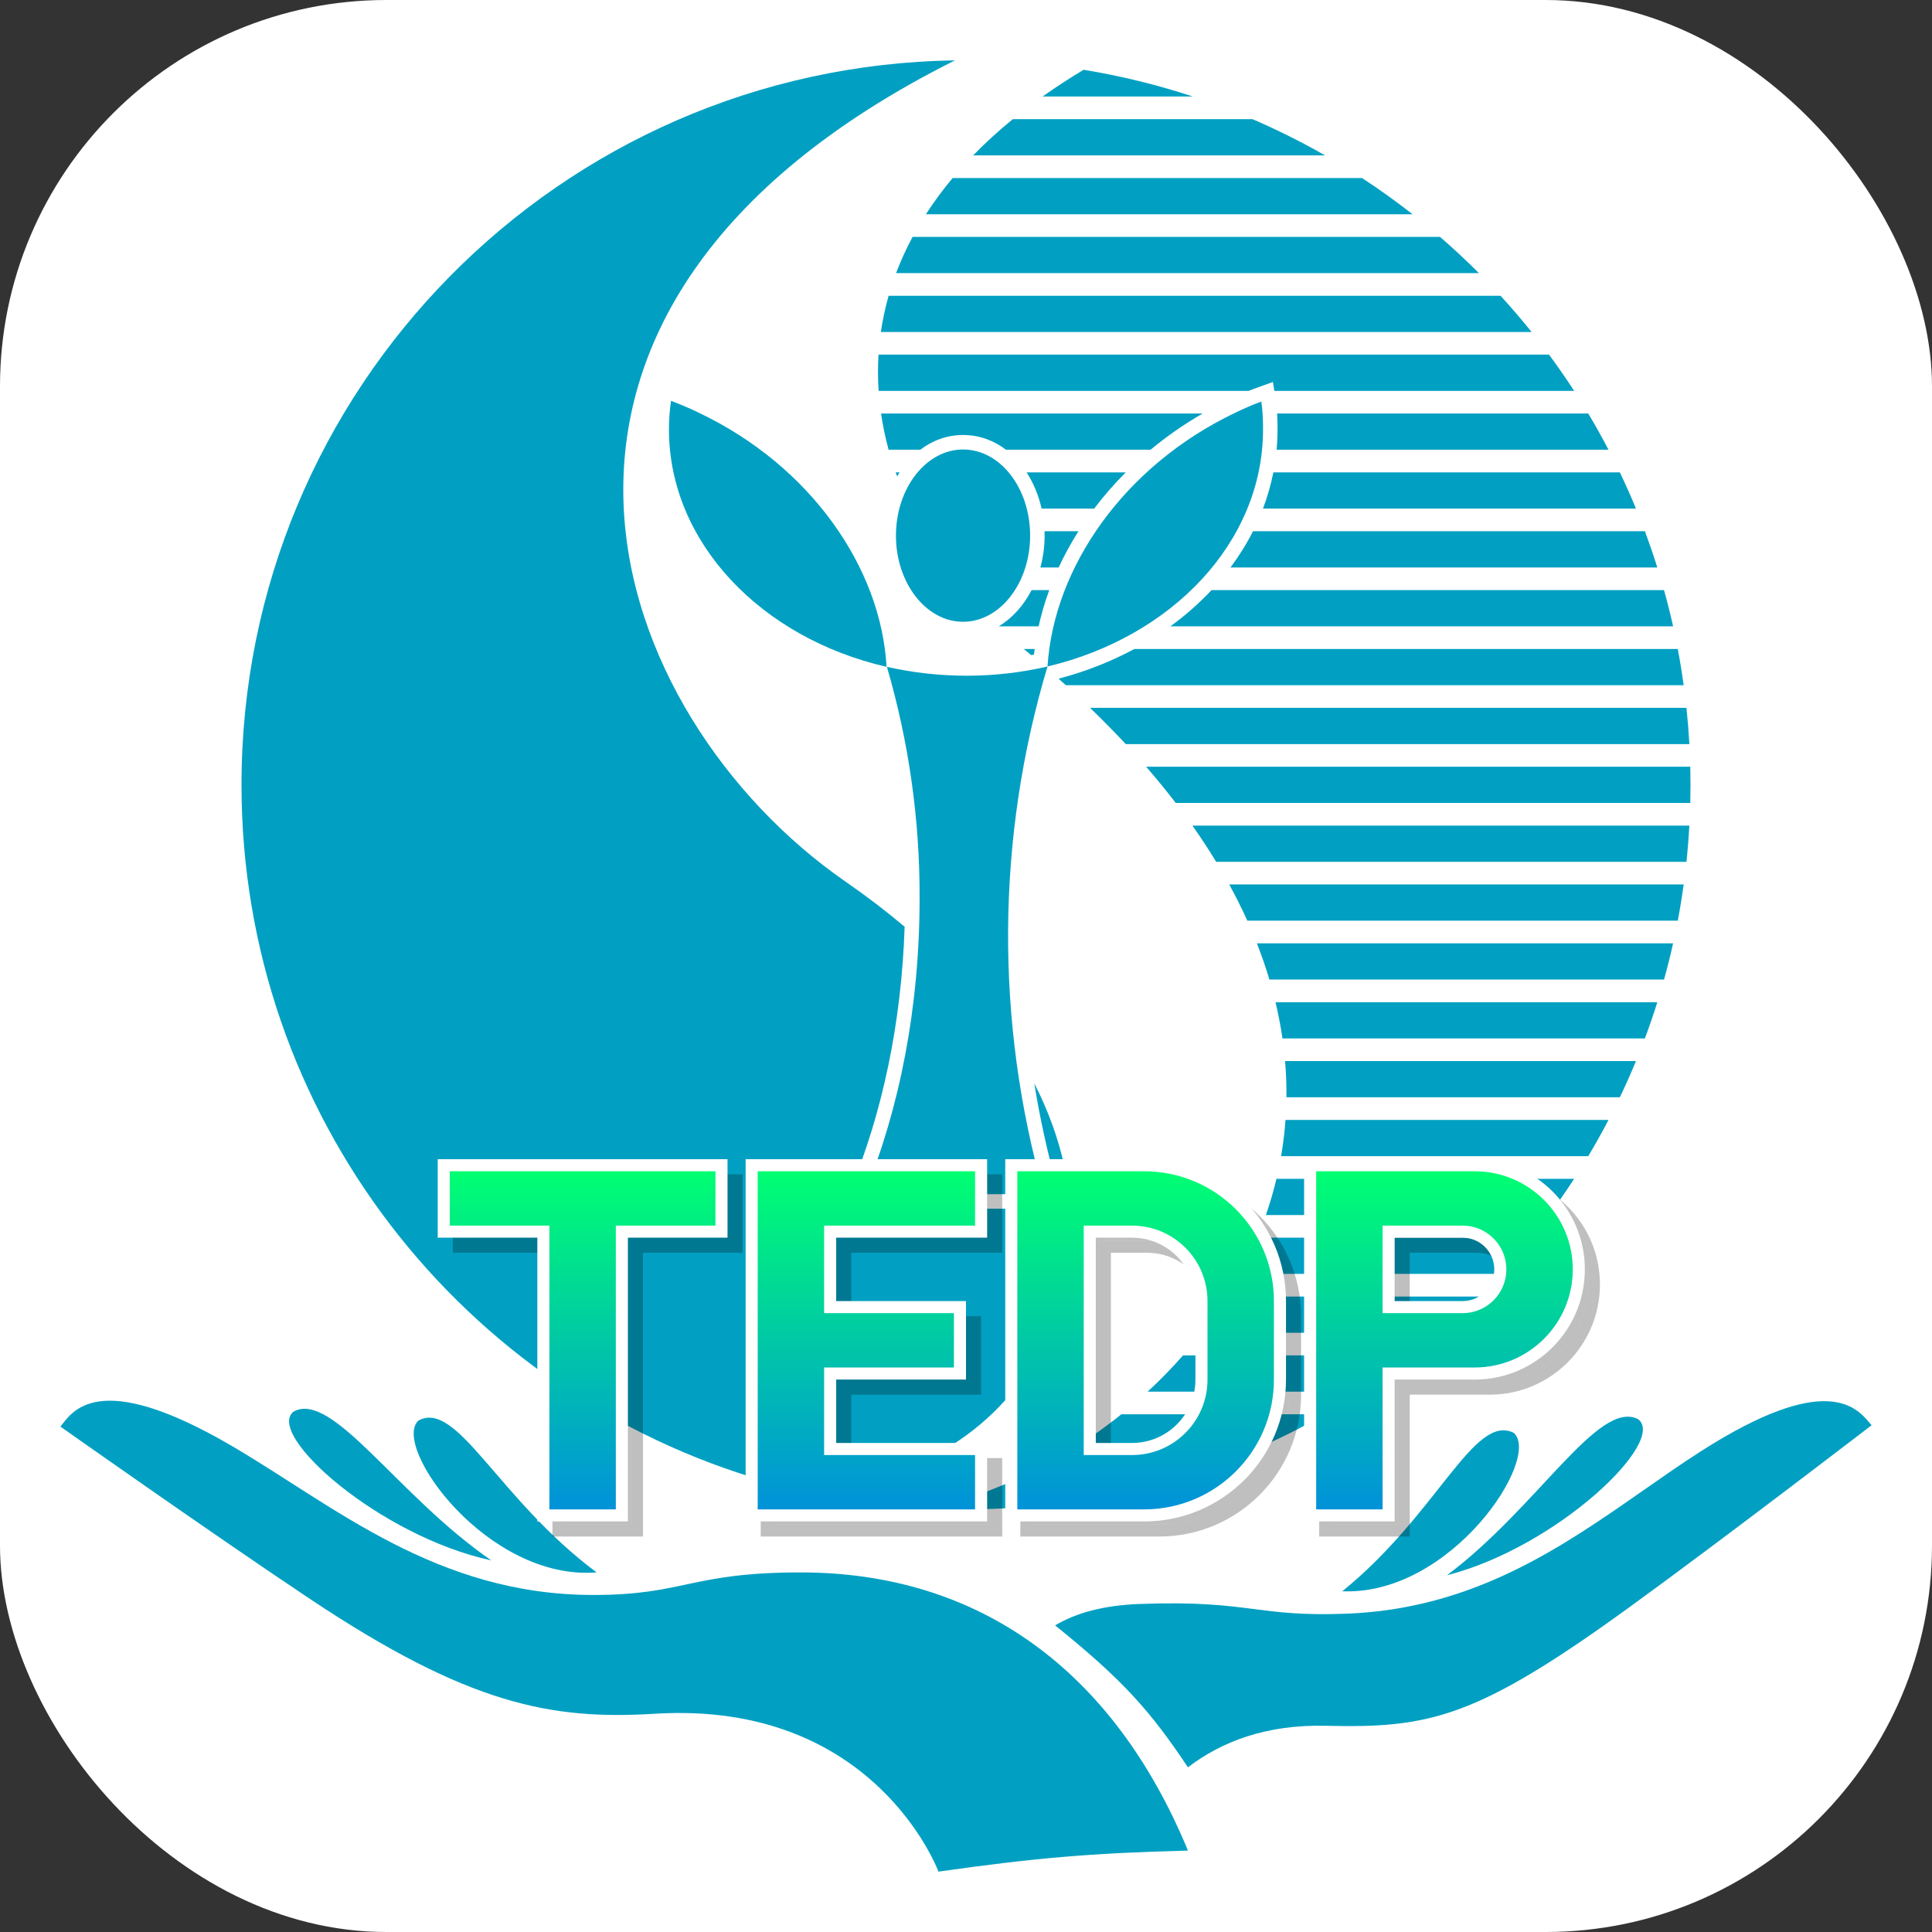 <svg width="640" height="640" viewBox="0 0 640 640" fill="none" xmlns="http://www.w3.org/2000/svg">
<rect x="0" y="0" width="640" height="640" fill="#333333" stroke="none"/>
<rect width="640" height="640" rx="128" fill="white"/>
<path d="M279.997 291.98C201.208 237.382 150.811 102.807 316.345 20C185.482 21.954 80 128.65 80 259.987C80 369.668 153.568 462.166 254.049 490.824C323.027 502.048 380.794 433.519 342.625 358.878C344.537 370.796 347.151 382.62 350.467 394.28L352.206 400.394H279.142L281.878 393.763C292.248 368.637 298.63 338.946 299.673 306.998C293.673 301.932 287.123 296.919 279.997 291.98Z" fill="#01A0C2"/>
<path d="M350.782 224.938C351.549 225.621 352.308 226.303 353.062 226.983H557.748C557.193 222.951 556.538 218.95 555.786 214.983H375.769C368.068 219.134 359.688 222.445 350.832 224.773C350.815 224.827 350.799 224.883 350.782 224.938Z" fill="#01A0C2"/>
<path d="M342.744 214.983C342.664 215.602 342.591 216.22 342.522 216.838C342.213 216.901 341.903 216.961 341.593 217.02C340.781 216.342 339.964 215.661 339.136 214.983H342.744Z" fill="#01A0C2"/>
<path d="M387.706 207.483H554.239C553.338 203.444 552.334 199.443 551.233 195.483H401.329C397.247 199.844 392.681 203.863 387.706 207.483Z" fill="#01A0C2"/>
<path d="M347.58 195.483C346.127 199.438 344.949 203.448 344.057 207.483H330.839C335.375 204.766 339.1 200.546 341.724 195.483H347.58Z" fill="#01A0C2"/>
<path d="M407.611 187.982H549.012C547.741 183.934 546.364 179.934 544.888 175.982H415.069C412.951 180.168 410.452 184.177 407.611 187.982Z" fill="#01A0C2"/>
<path d="M357.256 175.982C354.783 179.882 352.591 183.892 350.694 187.982H344.639C345.557 184.609 346.045 181.048 346.045 177.438C346.045 176.952 346.037 176.466 346.02 175.982H357.256Z" fill="#01A0C2"/>
<path d="M418.378 168.481H541.94C540.265 164.424 538.483 160.423 536.596 156.481H421.814C421.003 160.593 419.85 164.6 418.378 168.481Z" fill="#01A0C2"/>
<path d="M372.914 156.481C369.109 160.288 365.616 164.304 362.458 168.481H345.046C344.057 164.119 342.361 160.023 340.073 156.481H372.914Z" fill="#01A0C2"/>
<path d="M422.891 148.98H532.843C530.716 144.91 528.476 140.908 526.126 136.98H423.056C423.166 138.753 423.198 140.509 423.198 142.213C423.199 144.493 423.095 146.75 422.891 148.98Z" fill="#01A0C2"/>
<path d="M398.399 136.98C392.21 140.547 386.442 144.577 381.14 148.98H333.234C329.214 145.915 324.401 144.099 319.02 144.099C313.681 144.099 308.881 145.915 304.859 148.98H294.361C293.285 145.022 292.444 141.018 291.855 136.98H398.399Z" fill="#01A0C2"/>
<path d="M422.132 129.478L421.68 126.534L416.202 128.499C415.337 128.81 414.485 129.138 413.642 129.478H291.058C290.791 125.498 290.776 121.494 291.024 117.478H513.134C516.025 121.389 518.799 125.391 521.452 129.478H422.132Z" fill="#01A0C2"/>
<path d="M298.007 156.481H296.704C296.861 156.926 297.021 157.371 297.184 157.815C297.449 157.363 297.723 156.918 298.007 156.481Z" fill="#01A0C2"/>
<path d="M395.147 31.974H345.364C349.613 28.959 354.139 26.004 358.95 23.118C371.362 25.143 383.453 28.122 395.147 31.974Z" fill="#01A0C2"/>
<path d="M335.5 39.474C330.699 43.394 326.325 47.4 322.359 51.475H438.942C431.193 47.044 423.175 43.034 414.917 39.474H335.5Z" fill="#01A0C2"/>
<path d="M315.577 58.975C312.269 62.926 309.321 66.931 306.715 70.975H467.931C462.534 66.744 456.95 62.739 451.194 58.975H315.577Z" fill="#01A0C2"/>
<path d="M296.839 90.476C298.354 86.455 300.167 82.45 302.296 78.476H477.032C481.47 82.32 485.765 86.323 489.909 90.476H296.839Z" fill="#01A0C2"/>
<path d="M294.365 97.977C293.23 101.973 292.379 105.978 291.799 109.977H507.36C504.063 105.864 500.634 101.862 497.078 97.977H294.365Z" fill="#01A0C2"/>
<path d="M372.917 246.486C369.199 242.498 365.262 238.497 361.098 234.483H558.66C559.081 238.458 559.402 242.458 559.627 246.486H372.917Z" fill="#01A0C2"/>
<path d="M379.669 253.986C383.155 258.003 386.422 262.004 389.478 265.987H559.927C559.976 263.992 560 261.992 560 259.987C560 257.979 559.976 255.98 559.927 253.986H379.669Z" fill="#01A0C2"/>
<path d="M402.87 285.488C400.454 281.51 397.834 277.509 394.997 273.487H559.626C559.401 277.514 559.08 281.515 558.658 285.488H402.87Z" fill="#01A0C2"/>
<path d="M407.2 292.988C409.404 297.016 411.398 301.017 413.194 304.989H555.787C556.539 301.022 557.194 297.021 557.749 292.988H407.2Z" fill="#01A0C2"/>
<path d="M420.508 324.49C419.326 320.524 417.944 316.524 416.36 312.489H554.239C553.338 316.528 552.334 320.529 551.233 324.49H420.508Z" fill="#01A0C2"/>
<path d="M422.525 331.99C423.494 336.033 424.26 340.034 424.834 343.992H544.89C546.364 340.039 547.742 336.038 549.013 331.99H422.525Z" fill="#01A0C2"/>
<path d="M426.151 363.493C426.193 359.545 426.047 355.544 425.7 351.492H541.94C540.265 355.549 538.483 359.551 536.596 363.493H426.151Z" fill="#01A0C2"/>
<path d="M425.842 370.993C425.549 375.057 425.057 379.059 424.378 382.993H526.126C528.476 379.065 530.715 375.063 532.843 370.993H425.842Z" fill="#01A0C2"/>
<path d="M419.346 402.494C420.701 398.576 421.871 394.575 422.84 390.494H521.452C518.799 394.58 516.026 398.583 513.134 402.494H419.346Z" fill="#01A0C2"/>
<path d="M416.486 409.995C414.773 414.1 412.855 418.104 410.755 421.995H497.078C500.634 418.111 504.063 414.108 507.36 409.995H416.486Z" fill="#01A0C2"/>
<path d="M398.059 441.496C401.03 437.644 403.819 433.64 406.4 429.496H489.911C485.766 433.651 481.471 437.654 477.033 441.496H398.059Z" fill="#01A0C2"/>
<path d="M391.884 448.998C388.186 453.212 384.269 457.218 380.174 460.998H451.194C456.95 457.233 462.534 453.228 467.931 448.998H391.884Z" fill="#01A0C2"/>
<path d="M354.448 480.499C360.301 476.894 366.002 472.882 371.466 468.499H438.942C431.193 472.927 423.175 476.938 414.917 480.499H354.448Z" fill="#01A0C2"/>
<path d="M307.999 499.705C311.975 499.9 315.976 500 319.999 500C346.246 500 371.508 495.787 395.147 487.999H340.884C330.043 493.339 318.918 497.298 307.999 499.705Z" fill="#01A0C2"/>
<path d="M347.003 220.782C329.961 277.62 329.616 338.517 345.852 395.594H286.317C297.947 367.414 304.626 333.741 304.626 297.68C304.741 271.65 301.056 245.738 293.801 220.902C311.305 224.842 329.5 224.842 347.003 220.782Z" fill="#01A0C2"/>
<path d="M319.02 148.899C331.342 148.899 341.245 161.676 341.245 177.438C341.245 193.2 331.228 205.976 319.02 205.976C306.814 205.976 296.796 193.2 296.796 177.438C296.796 161.676 306.814 148.899 319.02 148.899Z" fill="#01A0C2"/>
<path d="M293.687 220.902C252.116 211.35 221.6 179.706 221.6 142.213C221.6 139.108 221.83 135.884 222.291 132.78C225.4 133.974 228.624 135.288 231.734 136.839C268.468 154.392 291.844 187.945 293.687 220.902Z" fill="#01A0C2"/>
<path d="M417.823 133.018C418.285 136.004 418.399 139.108 418.399 142.213C418.399 179.588 388.228 210.991 347.003 220.783C349.077 187.946 372.337 154.393 408.956 136.839C411.95 135.406 414.829 134.092 417.823 133.018Z" fill="#01A0C2"/>
<path d="M310.874 620C342.957 615.47 361.045 613.877 393.521 613.027C368.834 553.258 324.196 520.883 265.257 520.883C228.764 520.883 226.764 528.354 196.564 528.354C144.507 528.354 110.663 498.824 76.887 479.045C31.807 452.647 23.757 468.087 20 472.57C20 472.57 69.975 507.859 102.647 529.645C155.24 564.714 182.644 569.81 216.957 567.702C289.944 563.219 310.874 620 310.874 620Z" fill="#01A0C2"/>
<path d="M162.754 516.898C131.627 495.481 110.16 460.616 97.28 467.589C87.62 475.06 125.724 508.932 162.754 516.898Z" fill="#01A0C2"/>
<path d="M197.637 520.883C164.9 496.477 151.484 463.604 138.604 470.577C129.528 479.033 161.414 523.738 197.637 520.883Z" fill="#01A0C2"/>
<path d="M479.318 521.827C509.476 499.246 529.389 463.596 542.565 470.074C552.546 477.173 515.967 512.462 479.318 521.827Z" fill="#01A0C2"/>
<path d="M444.64 527.132C476.274 501.504 488.231 468.15 501.408 474.628C510.849 482.733 480.958 528.61 444.64 527.132Z" fill="#01A0C2"/>
<path fill-rule="evenodd" clip-rule="evenodd" d="M393.521 585.451C381.078 566.772 371.897 556.446 349.514 538.425C356.537 534.275 365.486 531.796 377.421 531.342C396.514 530.617 406.153 531.847 415.336 533.018C423.69 534.084 431.667 535.102 446.041 534.556C488.134 532.957 517.457 512.488 544.536 493.584C550.918 489.129 557.176 484.761 563.446 480.747C604.788 454.285 614.922 466.178 619.261 471.269C619.527 471.581 619.771 471.868 620 472.119C620 472.119 571.622 509.275 539.936 532.282C488.932 569.317 473.515 572.49 439.137 571.687C419.506 571.228 404.691 576.903 393.521 585.451Z" fill="#01A0C2"/>
<path d="M154 411V393H242V411H209V505H187V411H154Z" fill="black" fill-opacity="0.25"/>
<path d="M328 505H256V393H328V411H278V440H321V458H278V487H328V505Z" fill="black" fill-opacity="0.25"/>
<path fill-rule="evenodd" clip-rule="evenodd" d="M427 436C427 412.252 407.748 393 384 393H342V505H384C407.748 505 427 485.748 427 462V436ZM364 411V487H380C393.807 487 405 475.807 405 462V436C405 422.193 393.807 411 380 411H364Z" fill="black" fill-opacity="0.25"/>
<path fill-rule="evenodd" clip-rule="evenodd" d="M526 425.5C526 407.551 511.449 393 493.5 393H441V505H463V458H493.5C511.449 458 526 443.449 526 425.5ZM463 411V440H489.5C497.508 440 504 433.508 504 425.5C504 417.492 497.508 411 489.5 411H463Z" fill="black" fill-opacity="0.25"/>
<path d="M152 411V413H154H185V505V507H187H209H211V505V413H242H244V411V393V391H242H154H152V393V411ZM328 507H330V505V487V485H328H280V460H321H323V458V440V438H321H280V413H328H330V411V393V391H328H256H254V393V505V507H256H328ZM342 391H340V393V505V507H342H384C408.853 507 429 486.853 429 462V436C429 411.147 408.853 391 384 391H342ZM441 391H439V393V505V507H441H463H465V505V460H493.5C512.554 460 528 444.554 528 425.5C528 406.446 512.554 391 493.5 391H441ZM380 485H366V413H380C392.703 413 403 423.297 403 436V462C403 474.703 392.703 485 380 485ZM489.5 438H465V413H489.5C496.404 413 502 418.596 502 425.5C502 432.404 496.404 438 489.5 438Z" stroke="black" stroke-opacity="0.25" stroke-width="4"/>
<path d="M147 406V408H149H180V500V502H182H204H206V500V408H237H239V406V388V386H237H149H147V388V406ZM323 502H325V500V482V480H323H275V455H316H318V453V435V433H316H275V408H323H325V406V388V386H323H251H249V388V500V502H251H323ZM337 386H335V388V500V502H337H379C403.853 502 424 481.853 424 457V431C424 406.147 403.853 386 379 386H337ZM436 386H434V388V500V502H436H458H460V500V455H488.5C507.554 455 523 439.554 523 420.5C523 401.446 507.554 386 488.5 386H436ZM375 480H361V408H375C387.703 408 398 418.297 398 431V457C398 469.703 387.703 480 375 480ZM484.5 433H460V408H484.5C491.404 408 497 413.596 497 420.5C497 427.404 491.404 433 484.5 433Z" fill="url(#paint0_linear_1427_3432)" stroke="white" stroke-width="4"/>
<defs>
<linearGradient id="paint0_linear_1427_3432" x1="297.261" y1="388" x2="297.261" y2="500" gradientUnits="userSpaceOnUse">
<stop stop-color="#00FF72"/>
<stop offset="1" stop-color="#0092D9"/>
</linearGradient>
</defs>
</svg>
